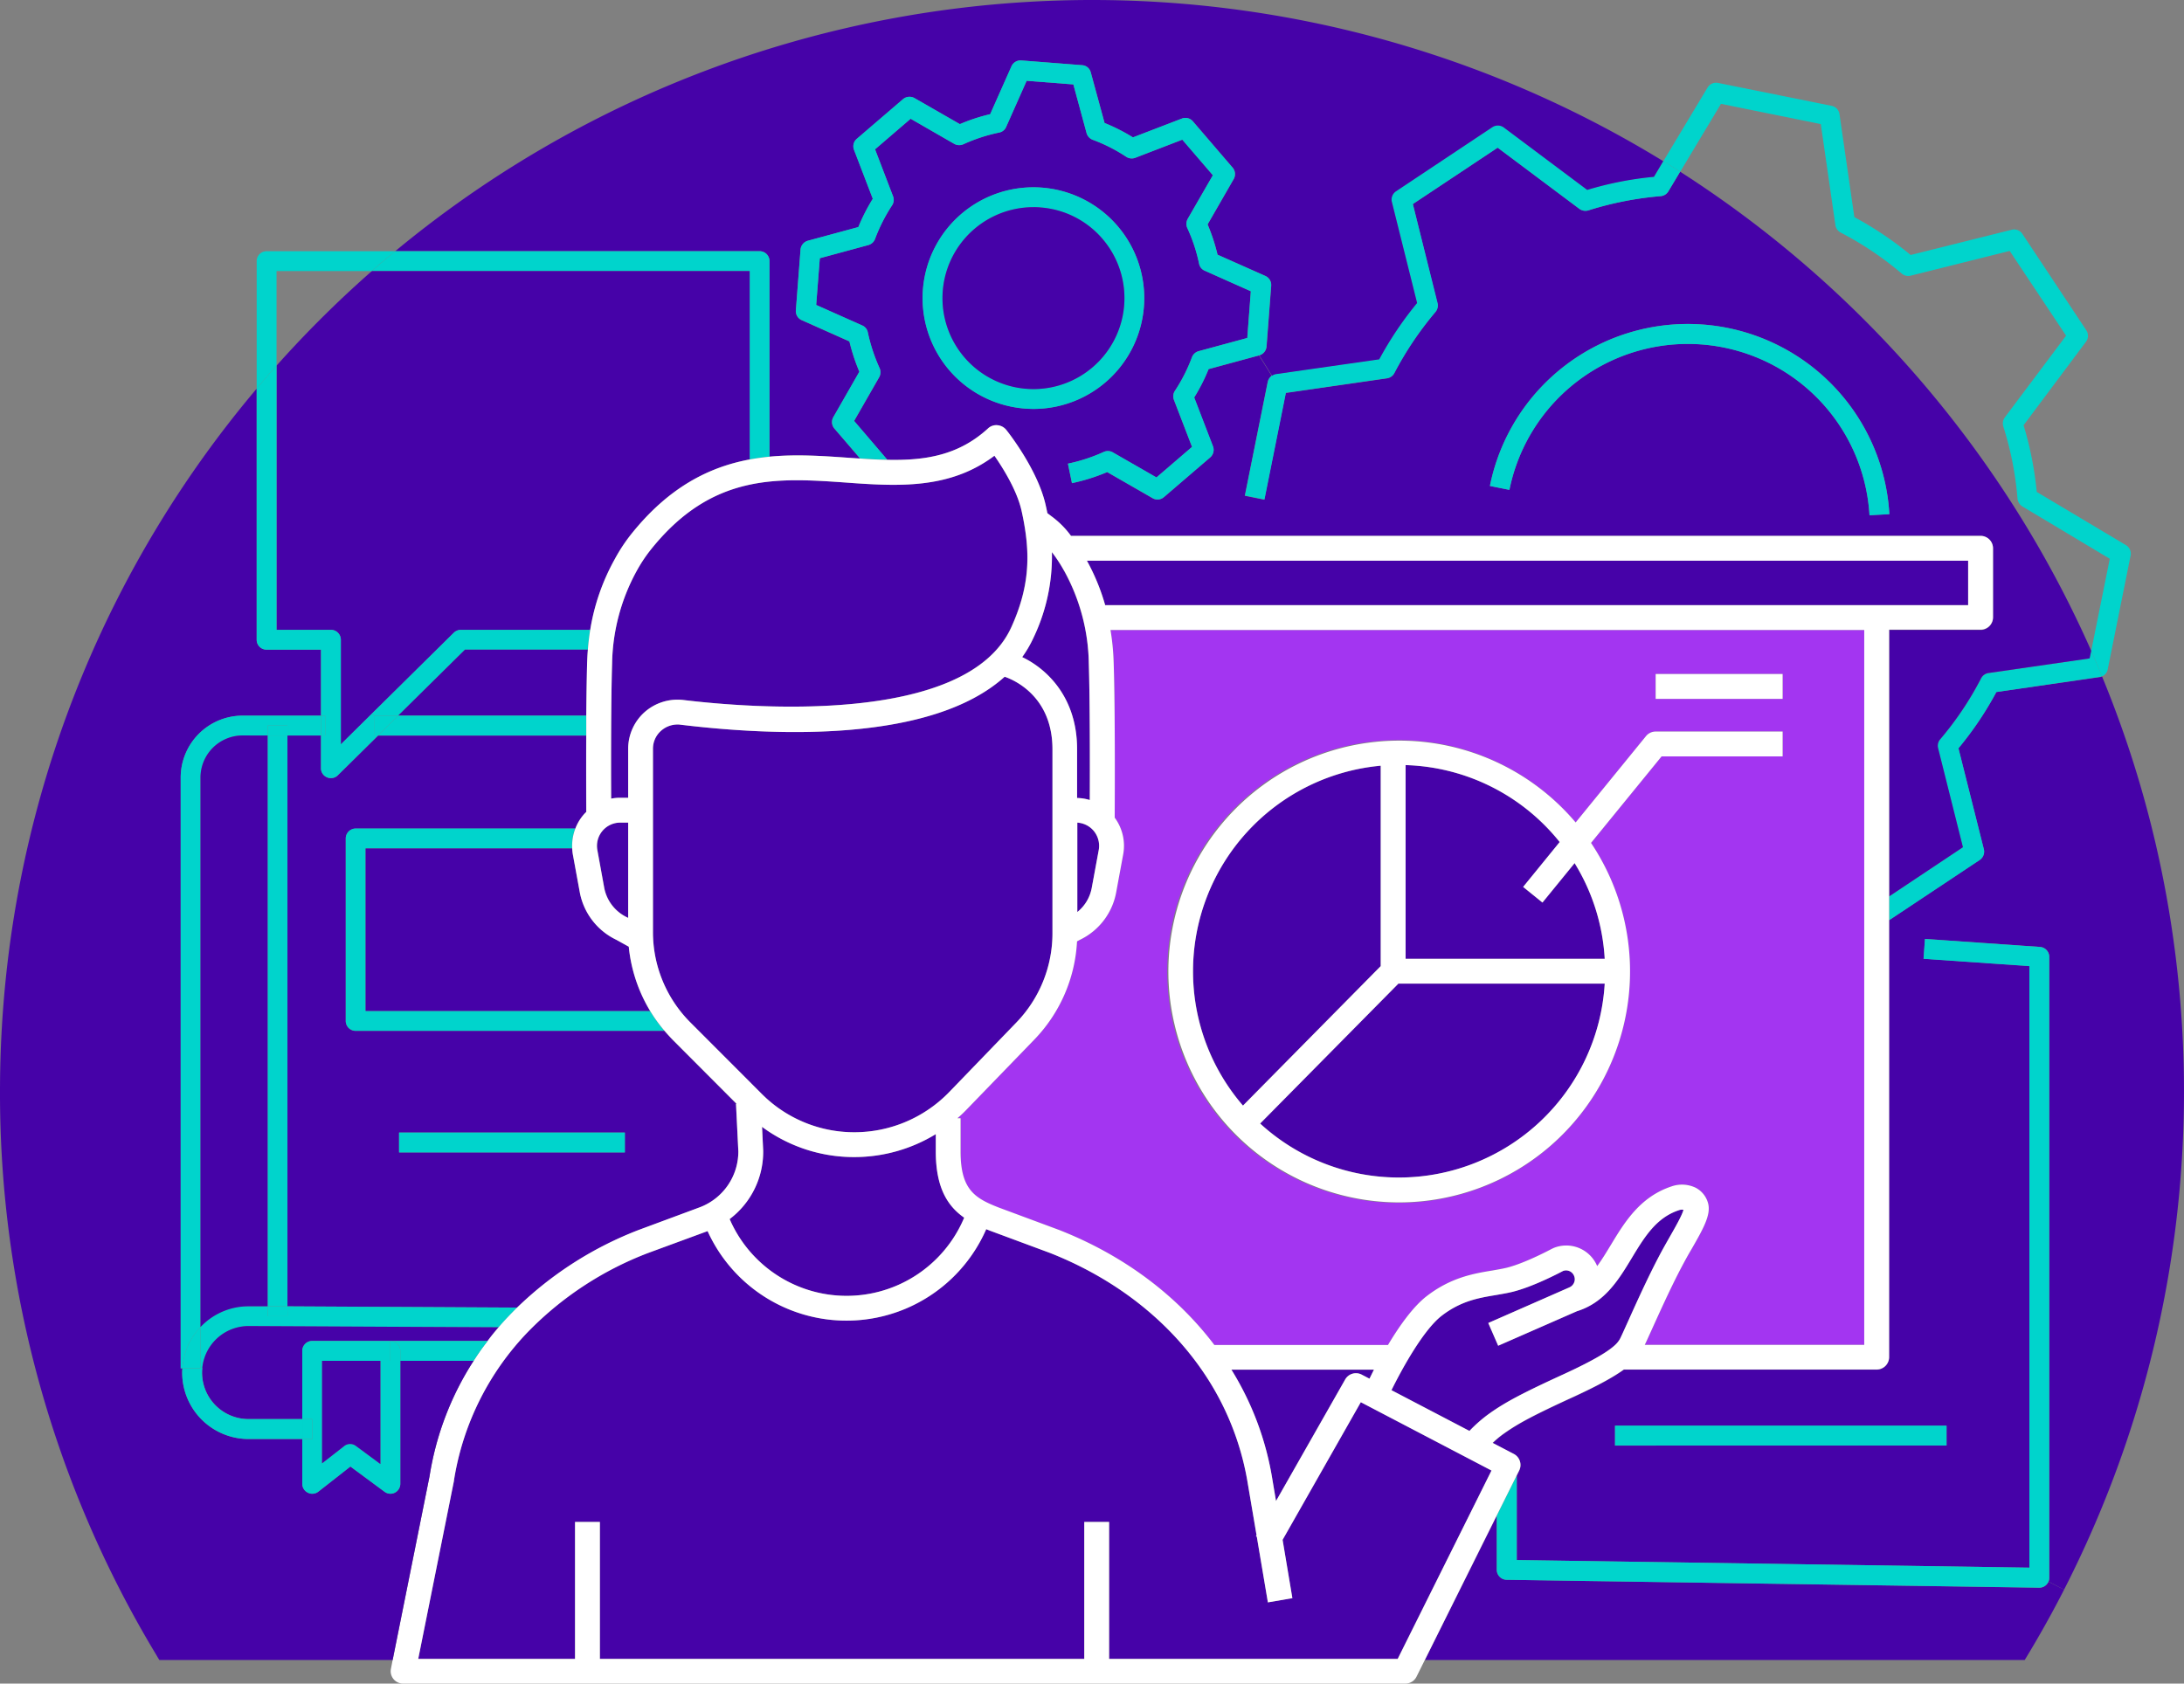 <svg id="Layer_1" data-name="Layer 1" xmlns="http://www.w3.org/2000/svg" viewBox="0 0 687.487 530.062">
  <rect x="0" y="0" width="687.487" height="530.062" fill="#808080" stroke="none"/>
  <defs>
    <style>
      .pre-cls-1 {
        fill: #4602a8;
      }

      .pre-cls-2 {
        fill: #00d4cc;
      }

      .pre-cls-3 {
        fill: #a335f1;
      }

      .pre-cls-4 {
        fill: #fff;
      }
    </style>
  </defs>
  <path class="pre-cls-1" d="M684.19,296.1a344.656,344.656,0,0,1-34.45,204.38l-4.89-2.52a3.189,3.189,0,0,0,.24-1.22v-195.5a3.15,3.15,0,0,0-2.9-3.12l-36.22-2.52-.45,6.25,33.32,2.32v189.39l-161.37-2.4v-26.6l.77-1.55a3.92,3.92,0,0,0-1.69-5.2l-6.66-3.48a29.258,29.258,0,0,1,3.62-3c4.51-3.21,9.65-5.92,22.07-11.61,7.63-3.52,12.44-6.2,15.6-8.49h79.56a3.92,3.92,0,0,0,3.92-3.92V289.692l28.49-18.95a3.178,3.178,0,0,0,1.32-3.37l-8-31.8a106.252,106.252,0,0,0,11.95-17.69l32.43-4.68a2.049,2.049,0,0,0,.83-.25A339.472,339.472,0,0,1,684.19,296.1Zm-71.45,159v-6.22H508.38v6.25Z"/>
  <path class="pre-cls-2" d="M669.23,171.642a3.109,3.109,0,0,1,1.44,3.32l-7.19,35.75a2.939,2.939,0,0,1-1.8,2.21c-1.08-2.68-2.24-5.36-3.4-8l5.84-29-27.57-16.51a3.111,3.111,0,0,1-1-1.05,3.311,3.311,0,0,1-.47-1.38,102.325,102.325,0,0,0-4.48-22.73,3.2,3.2,0,0,1,.49-2.85l19.28-25.72L632.62,79l-31.2,7.8a3.19,3.19,0,0,1-2.79-.67,102.772,102.772,0,0,0-19.22-12.91,3.2,3.2,0,0,1-1.659-2.35l-4.591-31.8-31.42-6.38-12.83,21.37q-2.649-1.69-5.31-3.32l13.91-23.17a3.141,3.141,0,0,1,3.32-1.46l35.72,7.21a3.108,3.108,0,0,1,2.49,2.6l4.68,32.44a108.977,108.977,0,0,1,17.72,11.92l31.8-7.94a3.1,3.1,0,0,1,3.37,1.3L656.74,104a3.129,3.129,0,0,1-.11,3.6l-19.64,26.28a109.327,109.327,0,0,1,4.15,21Z"/>
  <path class="pre-cls-2" d="M661.68,212.882a2.049,2.049,0,0,1-.83.25l-32.43,4.75A106.19,106.19,0,0,1,616.5,235.6l8,31.8a3.178,3.178,0,0,1-1.32,3.37l-28.49,18.95v-7.5l23.2-15.46-7.82-31.19a3.124,3.124,0,0,1,.66-2.79,101.43,101.43,0,0,0,12.94-19.22,3.131,3.131,0,0,1,2.33-1.63l31.74-4.62.5-2.41C659.44,207.562,660.6,210.242,661.68,212.882Z"/>
  <path class="pre-cls-1" d="M658.28,204.882l-.5,2.41-31.82,4.59a3.131,3.131,0,0,0-2.33,1.63,101.443,101.443,0,0,1-12.89,19.24,3.124,3.124,0,0,0-.66,2.79l7.82,31.19-23.2,15.46v-83.84h28.74a3.92,3.92,0,0,0,3.93-3.9v-21.84a3.92,3.92,0,0,0-3.93-3.9H337.13c-.05-.09-.11-.14-.16-.22a28.216,28.216,0,0,0-6.06-6c-.36-.28-.77-.58-1.22-.94-.16-.89-.36-1.75-.55-2.6-2.52-11.2-12-23.15-12.42-23.65a4,4,0,0,0-2.76-1.43,3.776,3.776,0,0,0-2.93,1c-9.35,8.57-19.88,10.15-31.72,9.9l-10.45-12.22,7.88-13.75a3.206,3.206,0,0,0,.14-2.88,54.582,54.582,0,0,1-3.71-11.25,3,3,0,0,0-1.8-2.22l-14.46-6.44,1.14-14.71,15.29-4.15a3.157,3.157,0,0,0,2.1-1.93,53.6,53.6,0,0,1,5.36-10.57,3.116,3.116,0,0,0,.31-2.84l-5.67-14.8,11.2-9.62,13.74,7.91a3.24,3.24,0,0,0,2.88.11,52.909,52.909,0,0,1,11.25-3.68,3,3,0,0,0,2.21-1.8l6.45-14.49,14.71,1.14,4.15,15.3a3.171,3.171,0,0,0,1.93,2.13,51.688,51.688,0,0,1,10.56,5.36,3.168,3.168,0,0,0,2.85.31l14.8-5.7,9.62,11.2-7.91,13.7a3.213,3.213,0,0,0-.14,2.88,51.889,51.889,0,0,1,3.71,11.25,3,3,0,0,0,1.8,2.21l14.49,6.48-1.13,14.71-15.29,4.15a3.15,3.15,0,0,0-2.13,1.93,52.406,52.406,0,0,1-5.36,10.56,3.134,3.134,0,0,0-.31,2.85l5.7,14.8-11.2,9.62-13.77-7.91a3.151,3.151,0,0,0-2.85-.11,53.5,53.5,0,0,1-11.25,3.68l1.27,6.14a60.736,60.736,0,0,0,11.09-3.49l14.31,8.25a3.156,3.156,0,0,0,1.55.41,3.06,3.06,0,0,0,2-.77l14.55-12.48a3.148,3.148,0,0,0,.88-3.51l-5.91-15.37a57.507,57.507,0,0,0,4.53-8.93l15.9-4.32,4,6.42a3.235,3.235,0,0,0-1.3,2l-7.19,35.76,6.14,1.24,6.75-33.6,31.821-4.59a3.113,3.113,0,0,0,2.33-1.63,105.162,105.162,0,0,1,12.94-19.24,3.17,3.17,0,0,0,.659-2.77l-7.73-31.26,26.69-17.75,25.74,19.27a3.222,3.222,0,0,0,2.82.47,104.684,104.684,0,0,1,22.75-4.48,3.12,3.12,0,0,0,2.43-1.49l3.71-6.2A344.776,344.776,0,0,1,658.28,204.882Zm-69.79-42.69,6.25-.31a63.55,63.55,0,0,0-125.74-8.9l6.14,1.24a57.29,57.29,0,0,1,113.35,8Zm-228.41-65.7a34.87,34.87,0,1,0-37.44,32.13c.91.06,1.83.11,2.74.11a34.849,34.849,0,0,0,34.7-32.24Z"/>
  <path class="pre-cls-1" d="M644.82,497.962l4.92,2.52c-3.84,7.55-8,14.93-12.39,22.15H448.54l22.62-45.46v17.06a3.162,3.162,0,0,0,3.1,3.15l167.68,2.5a3.1,3.1,0,0,0,2.18-.89A3.43,3.43,0,0,0,644.82,497.962Z"/>
  <path class="pre-cls-2" d="M645.06,301.242v195.5a3.189,3.189,0,0,1-.24,1.22,3.431,3.431,0,0,1-.7,1,3.1,3.1,0,0,1-2.18.89l-167.68-2.47a3.162,3.162,0,0,1-3.1-3.15v-17.06l6.28-12.61v26.6l161.37,2.4V304.172l-33.32-2.29.45-6.25,36.22,2.52A3.15,3.15,0,0,1,645.06,301.242Z"/>
  <path class="pre-cls-1" d="M619.54,176.512v14H347.89a67.168,67.168,0,0,0-5.75-14Z"/>
  <rect class="pre-cls-2" x="508.38" y="448.852" width="104.36" height="6.25"/>
  <path class="pre-cls-2" d="M594.74,161.882l-6.25.36a57.29,57.29,0,0,0-113.35-8L469,153a63.55,63.55,0,0,1,125.74,8.88Z"/>
  <path class="pre-cls-3" d="M586.83,285.732v137.68H517.74c.5-1,1.13-2.43,2-4.34,2.46-5.42,6.14-13.63,9.65-20.27,1-1.88,2-3.73,3.1-5.56,3.79-6.61,6.27-11,5.11-14.68a7.789,7.789,0,0,0-3.9-4.65,10,10,0,0,0-7.54-.38c-9.93,3.29-14.8,11.33-19.08,18.41-1.47,2.41-2.85,4.7-4.32,6.69l-.08-.22a10.54,10.54,0,0,0-13.61-5.5c-.13.06-.27.14-.41.19s-8.27,4.48-14.24,6c-1.44.36-3,.61-4.73.92-5.75.94-12.91,2.15-20.52,8-4.37,3.35-8.74,9.54-12.25,15.43H382.26c-11.84-15.65-28.59-28.26-48.89-36.22l-19-7c-7.46-2.94-12-5.59-12-17.65v-10.51h-1a39.935,39.935,0,0,0,2.93-2.77l21.21-21.92a48.071,48.071,0,0,0,13.52-31l.86-.47a20.71,20.71,0,0,0,11.47-15l2.19-11.86a14.908,14.908,0,0,0-2.66-11.62c0-1.93.2-33.65-.33-48.83a74.471,74.471,0,0,0-1-10.26H586.83Zm-25.69-47.59v-7.82h-40a3.913,3.913,0,0,0-3,1.43l-22.15,27.19a72.84,72.84,0,1,0,4.84,6.44l22.21-27.24Zm0-18.11V212.2h-40v7.83Z"/>
  <path class="pre-cls-1" d="M528.57,380.962a2.6,2.6,0,0,1,1.38-.11c-.39,1.69-2.74,5.76-4.32,8.52-1,1.85-2.15,3.79-3.2,5.78-3.63,6.86-7.39,15.18-9.87,20.71-1.17,2.57-2.35,5.23-2.66,5.75a7.95,7.95,0,0,1-1.35,1.69c-2,1.94-6.23,4.7-16.26,9.32-12.94,5.92-18.39,8.82-23.34,12.33a43.918,43.918,0,0,0-6.39,5.56l-24.55-12.83c3.51-7.11,10.17-19.11,15.87-23.48,6.05-4.64,11.64-5.58,17-6.47,1.88-.33,3.62-.61,5.37-1.05,6.36-1.6,14.29-5.75,15.81-6.55a2.71,2.71,0,0,1,3.4,1.49,2.667,2.667,0,0,1,.06,2.13,2.788,2.788,0,0,1-1.47,1.55l-.24.11-25.33,11.12,3.12,7.16,24.8-10.87c8.74-2.71,13.11-9.87,17.29-16.81C517.67,389.482,521.38,383.342,528.57,380.962Z"/>
  <path class="pre-cls-2" d="M528.87,54.062l-3.71,6.2a3.12,3.12,0,0,1-2.43,1.49A104.686,104.686,0,0,0,500,66.232a3.222,3.222,0,0,1-2.82-.47l-25.74-19.27-26.7,17.75,7.8,31.19a3.167,3.167,0,0,1-.66,2.77,105.263,105.263,0,0,0-12.94,19.24,3.11,3.11,0,0,1-2.33,1.63l-31.82,4.59-6.75,33.6-6.14-1.24,7.19-35.76a3.162,3.162,0,0,1,2.63-2.53l32.43-4.64a110.237,110.237,0,0,1,11.92-17.73l-7.94-31.8a3.13,3.13,0,0,1,1.3-3.37L469.8,40a3.16,3.16,0,0,1,3.62.11l26.24,19.64a106.666,106.666,0,0,1,21-4.12l2.93-4.93Q526.221,52.363,528.87,54.062Z"/>
  <path class="pre-cls-1" d="M523.56,50.742l-2.93,4.93a106.68,106.68,0,0,0-21,4.12l-26.24-19.64a3.16,3.16,0,0,0-3.62-.11l-30.33,20.19a3.132,3.132,0,0,0-1.3,3.37l7.94,31.8a110.237,110.237,0,0,0-11.92,17.73l-32.42,4.64a3.2,3.2,0,0,0-1.33.53l-4-6.42a3.14,3.14,0,0,0,2.3-2.79l1.46-19.11a3.088,3.088,0,0,0-1.82-3.09l-15.07-6.7a60.686,60.686,0,0,0-3.13-9.54l8.22-14.29a3.16,3.16,0,0,0-.36-3.6l-12.48-14.54a3.07,3.07,0,0,0-3.48-.89l-15.4,5.92a58.491,58.491,0,0,0-8.93-4.53l-4.34-15.9a3,3,0,0,0-2.77-2.3l-19.11-1.49a3.121,3.121,0,0,0-3.09,1.85l-6.7,15.07a56.934,56.934,0,0,0-9.54,3.13l-14.34-8.2a3.189,3.189,0,0,0-3.6.36l-14.49,12.45a3.09,3.09,0,0,0-.89,3.49l5.89,15.4a60.148,60.148,0,0,0-4.56,8.93l-15.9,4.31a3.182,3.182,0,0,0-2.3,2.8l-1.46,19.11a3.081,3.081,0,0,0,1.85,3.09l15,6.69a60.686,60.686,0,0,0,3.13,9.54l-8.19,14.3a3.141,3.141,0,0,0,.33,3.59l8.08,9.41c-1.27-.06-2.57-.17-3.87-.25-7.91-.56-16.23-1.14-24.64-.33V82.212a3.1,3.1,0,0,0-3.079-3.12H124.4A343.83,343.83,0,0,1,523.56,50.742Z"/>
  <path class="pre-cls-1" d="M505.14,301.882H442.46v-61a64.528,64.528,0,0,1,48.5,24.25l-11.5,14.13,6.08,4.92,10.12-12.41A64.376,64.376,0,0,1,505.14,301.882Z"/>
  <path class="pre-cls-1" d="M440.25,309.682h64.89a64.82,64.82,0,0,1-108.47,44.05l43.58-44.11Z"/>
  <path class="pre-cls-1" d="M469.5,462.982l-29.53,59.31H349.13v-43.13h-7.82v43.13H188.83v-43.13h-7.82v43.13H131.65l11.25-56.07a.21.21,0,0,0,0-.14,86.9,86.9,0,0,1,23.53-47,105.015,105.015,0,0,1,37.58-24.59l18.73-6.89a48,48,0,0,0,87.71-.61l1.11.45,19,7.05c20.27,8,36.77,20.9,47.84,36.94a87.332,87.332,0,0,1,14.4,35.75l2.74,16.15-.19.33.27.14,3.49,20.69,7.71-1.33-3.08-18.36,24.62-43.33Z"/>
  <path class="pre-cls-1" d="M434.63,241.072v63.1l-43.36,43.92a64.92,64.92,0,0,1,43.36-107Z"/>
  <path class="pre-cls-1" d="M387.62,431.242H432.5c-.52,1-1,2-1.41,2.82l-2.46-1.28a3.9,3.9,0,0,0-5.2,1.55l-21.76,38.25-1.13-6.7A93.686,93.686,0,0,0,387.62,431.242Z"/>
  <path class="pre-cls-2" d="M398.3,86.882a3.088,3.088,0,0,1,1.82,3.09l-1.46,19.11a3.14,3.14,0,0,1-2.3,2.79l-15.9,4.32a57.507,57.507,0,0,1-4.53,8.93l5.91,15.37a3.15,3.15,0,0,1-.88,3.51l-14.55,12.48a3.06,3.06,0,0,1-2,.77,3.156,3.156,0,0,1-1.55-.41l-14.32-8.22a60.736,60.736,0,0,1-11.09,3.49l-1.27-6.14a53.5,53.5,0,0,0,11.25-3.68,3.151,3.151,0,0,1,2.85.11l13.77,7.91,11.2-9.62-5.7-14.8a3.131,3.131,0,0,1,.31-2.85,52.406,52.406,0,0,0,5.36-10.56,3.15,3.15,0,0,1,2.13-1.93l15.29-4.15,1.1-14.7-14.48-6.45a3,3,0,0,1-1.8-2.21,51.844,51.844,0,0,0-3.72-11.25,3.213,3.213,0,0,1,.14-2.88l7.91-13.74-9.62-11.2-14.8,5.7a3.168,3.168,0,0,1-2.85-.31A51.688,51.688,0,0,0,343.96,44a3.171,3.171,0,0,1-1.93-2.13l-4.15-15.29-14.71-1.14-6.43,14.49a3,3,0,0,1-2.21,1.8,52.909,52.909,0,0,0-11.25,3.68,3.24,3.24,0,0,1-2.88-.11l-13.74-7.91-11.2,9.62,5.67,14.8a3.116,3.116,0,0,1-.31,2.84,53.6,53.6,0,0,0-5.36,10.57,3.159,3.159,0,0,1-2.1,1.93L258.07,81.3l-1.14,14.71,14.46,6.44a3,3,0,0,1,1.8,2.22,54.6,54.6,0,0,0,3.69,11.21,3.206,3.206,0,0,1-.14,2.88l-7.88,13.74,10.45,12.22c-2.79-.05-5.64-.19-8.57-.41l-8.08-9.41a3.141,3.141,0,0,1-.33-3.59l8.19-14.3a60.686,60.686,0,0,1-3.13-9.54l-15-6.69a3.081,3.081,0,0,1-1.85-3.09L252,78.582a3.182,3.182,0,0,1,2.3-2.8l15.9-4.31a60.093,60.093,0,0,1,4.54-8.89l-5.92-15.4a3.09,3.09,0,0,1,.89-3.49l14.54-12.47a3.189,3.189,0,0,1,3.6-.36l14.29,8.22a56.934,56.934,0,0,1,9.54-3.13l6.7-15.07a3.121,3.121,0,0,1,3.09-1.85l19.11,1.49a3,3,0,0,1,2.77,2.3l4.34,15.9a58.491,58.491,0,0,1,8.93,4.53l15.4-5.92a3.07,3.07,0,0,1,3.48.89l12.48,14.54a3.16,3.16,0,0,1,.36,3.6l-8.22,14.29a60.686,60.686,0,0,1,3.13,9.54Z"/>
  <path class="pre-cls-2" d="M351.79,71.152a34.89,34.89,0,0,1-26.41,57.6c-.91,0-1.83-.05-2.74-.11a34.89,34.89,0,1,1,29.15-57.49Zm2.07,24.89a28.59,28.59,0,0,0-26.293-30.716l-.057,0c-.75-.06-1.49-.09-2.24-.09a28.62,28.62,0,1,0,28.59,30.81Z"/>
  <path class="pre-cls-1" d="M347.06,75.222a28.64,28.64,0,1,1-21.79-10,18.646,18.646,0,0,1,2.24.09A28.4,28.4,0,0,1,347.06,75.222Z"/>
  <path class="pre-cls-1" d="M344.29,261.622a7.377,7.377,0,0,1,1.58,6l-2.19,11.86a12.7,12.7,0,0,1-4.56,7.69v-28.15A7.286,7.286,0,0,1,344.29,261.622Z"/>
  <path class="pre-cls-1" d="M342.74,208.882c.36,11.53.36,32.82.31,43a14.625,14.625,0,0,0-4-.64v-15.36c0-16.53-9.73-25.41-17.28-29a36.82,36.82,0,0,0,3.59-6.17,59.356,59.356,0,0,0,5.76-26.88,46.163,46.163,0,0,1,3.81,5.92A62.244,62.244,0,0,1,342.74,208.882Z"/>
  <path class="pre-cls-1" d="M331.3,291.572v2.15a40.413,40.413,0,0,1-11.4,28.24l-21.16,21.92a41.55,41.55,0,0,1-29.72,12.6,41.11,41.11,0,0,1-27.79-10.7c-.5-.47-1-.94-1.49-1.43l-22.34-22.37a40.242,40.242,0,0,1-11.86-28.67v-57.55a7.533,7.533,0,0,1,2.59-5.72,7.781,7.781,0,0,1,5.12-1.94,5.109,5.109,0,0,1,.94.06c29.95,3.62,79,5.67,102.06-15.1,2.77.94,15.05,6.06,15.05,22.84Z"/>
  <path class="pre-cls-1" d="M322.67,166.772c1.49,9.71.91,19.11-4.37,30.7-14.19,31.13-82.56,25.41-103.17,22.92a15.672,15.672,0,0,0-12.19,3.79,15.463,15.463,0,0,0-5.2,11.56v15.43h-2.49a14.481,14.481,0,0,0-2.87.27c-.06-10.17-.06-31.22.3-42.64a62.6,62.6,0,0,1,7.71-29,47.551,47.551,0,0,1,4.18-6.39c19.33-24.47,40-23,61.8-21.48,2.88.22,5.75.41,8.66.55,13.16.61,26.32-.2,38-9,2.74,3.93,7.08,10.9,8.52,17.23C321.98,162.732,322.36,164.752,322.67,166.772Z"/>
  <path class="pre-cls-1" d="M294.57,362.492c0,11.48,3.74,17.26,8.94,20.88a40.13,40.13,0,0,1-73.83.44,26.538,26.538,0,0,0,10.56-21.32v-.19l-.36-7.52a48.7,48.7,0,0,0,29.09,9.51,49.226,49.226,0,0,0,25.6-7.22Z"/>
  <path class="pre-cls-2" d="M242.23,82.212v61.56c-2.07.22-4.15.49-6.25.88V85.342H117.05c2.4-2.13,4.87-4.23,7.35-6.25H239.1a3.1,3.1,0,0,1,3.13,3.07C242.23,82.179,242.231,82.2,242.23,82.212Z"/>
  <path class="pre-cls-1" d="M235.98,85.342v59.31c-12.75,2.38-25.58,8.71-37.58,23.89a53.57,53.57,0,0,0-4.87,7.47,68.021,68.021,0,0,0-7.74,22.29H145.06a3.224,3.224,0,0,0-2.18.88l-25.78,25.47-9.81,9.7v-32.93a3.12,3.12,0,0,0-3.12-3.12H87.05v-83.18a345.679,345.679,0,0,1,30-29.78Z"/>
  <path class="pre-cls-1" d="M231.67,347.562l.74,15a18.778,18.778,0,0,1-11.94,17.5l-19.22,7.13a113.613,113.613,0,0,0-38.44,24.48l-72.33-.39V231.562h10.56v10.32a3.06,3.06,0,0,0,1.91,2.87,3.078,3.078,0,0,0,3.4-.66l12.66-12.5h65.51c-.06,10.34,0,20.21,0,24.06a9.876,9.876,0,0,0-.94,1,14.646,14.646,0,0,0-2.49,4.23H111.96a3.131,3.131,0,0,0-3.12,3.14v57.42a3.11,3.11,0,0,0,3.09,3.13h97.2c.86,1,1.77,2,2.74,3l20,20.05Zm-35,15.26v-6.24H125.62v6.24Z"/>
  <path class="pre-cls-2" d="M209.13,324.532H111.96a3.11,3.11,0,0,1-3.12-3.1V264a3.132,3.132,0,0,1,3.1-3.16h69.15a15.074,15.074,0,0,0-1,6.28h-65v51.16h89.53A47.83,47.83,0,0,0,209.13,324.532Z"/>
  <path class="pre-cls-1" d="M204.62,318.282H115.09v-51.16h65a14.863,14.863,0,0,0,.22,1.94l2.19,11.82a20.825,20.825,0,0,0,11.5,15l3.93,2.18h0A48.346,48.346,0,0,0,204.62,318.282Z"/>
  <path class="pre-cls-1" d="M197.74,258.992v30l-.28-.14a13,13,0,0,1-7.24-9.37l-2.16-11.86a7.332,7.332,0,0,1,7.19-8.66Z"/>
  <rect class="pre-cls-2" x="125.62" y="356.582" width="71.09" height="6.25"/>
  <path class="pre-cls-2" d="M145.06,198.3h40.73q-.489,3.06-.74,6.24H146.36l-21,20.77h-7.62l-.64-.66,25.78-25.47A3.219,3.219,0,0,1,145.06,198.3Z"/>
  <path class="pre-cls-1" d="M146.36,204.542h38.69c-.12,1.3-.17,2.66-.23,4-.13,4.54-.22,10.54-.27,16.76H125.34Z"/>
  <path class="pre-cls-2" d="M125.34,225.312h59.21v6.25H119.01Z"/>
  <path class="pre-cls-2" d="M90.48,411.3l72.33.39c-2,2-4,4.06-5.83,6.22l-78.75-.39a14.641,14.641,0,0,0-14.55,13.14h-.55v-12.89a20.744,20.744,0,0,1,15.12-6.53h6v3.13H90.5Z"/>
  <path class="pre-cls-1" d="M156.98,417.882c-1.22,1.38-2.38,2.82-3.46,4.28H98.27a3.141,3.141,0,0,0-3.12,3.13v21.48H78.25a14.64,14.64,0,0,1,0-29.28Z"/>
  <path class="pre-cls-4" d="M623.44,168.712H337.13c-.05-.09-.11-.14-.16-.22a28.216,28.216,0,0,0-6.06-6c-.36-.28-.77-.58-1.22-.94-.16-.89-.36-1.75-.55-2.6-2.52-11.2-12-23.15-12.42-23.65a4,4,0,0,0-2.76-1.43,3.776,3.776,0,0,0-2.93,1c-9.35,8.57-19.88,10.15-31.72,9.9-2.79-.05-5.64-.19-8.57-.41-1.27-.06-2.57-.17-3.87-.25-7.91-.56-16.23-1.14-24.64-.33-2.07.22-4.15.49-6.25.88-12.75,2.38-25.58,8.71-37.58,23.89a53.57,53.57,0,0,0-4.87,7.47,68.021,68.021,0,0,0-7.74,22.29q-.489,3.06-.74,6.24c-.12,1.3-.17,2.66-.23,4-.13,4.54-.22,10.54-.27,16.76v6.25c-.06,10.34,0,20.21,0,24.06a9.876,9.876,0,0,0-.94,1,14.646,14.646,0,0,0-2.49,4.23,15.074,15.074,0,0,0-1,6.28,14.863,14.863,0,0,0,.22,1.94l2.16,11.81a20.825,20.825,0,0,0,11.5,15l3.93,2.18h0a48.345,48.345,0,0,0,6.69,20.16,47.83,47.83,0,0,0,4.51,6.25c.86,1,1.77,2,2.74,3l20,20.05h-.19l.74,15a18.778,18.778,0,0,1-11.94,17.5l-19.22,7.13a113.613,113.613,0,0,0-38.44,24.48c-2,2-4,4.06-5.83,6.22-1.22,1.38-2.38,2.82-3.46,4.28a75.494,75.494,0,0,0-4.42,6.25,93.741,93.741,0,0,0-13.88,36.31l-11.62,57.88-.55,2.82a3.9,3.9,0,0,0,3.84,4.67H442.37a3.918,3.918,0,0,0,3.52-2.16l2.65-5.33,22.62-45.46,6.28-12.61.77-1.55a3.92,3.92,0,0,0-1.68-5.2l-6.669-3.48a29.112,29.112,0,0,1,3.62-3c4.51-3.21,9.65-5.92,22.07-11.61,7.63-3.52,12.44-6.2,15.6-8.49h79.59a3.92,3.92,0,0,0,3.92-3.92V198.242h28.78a3.92,3.92,0,0,0,3.93-3.9v-21.73A3.92,3.92,0,0,0,623.44,168.712Zm-288.44,11a62.244,62.244,0,0,1,7.74,29.17c.36,11.53.36,32.82.31,43a14.625,14.625,0,0,0-4-.64v-15.36c0-16.53-9.73-25.41-17.28-29a36.82,36.82,0,0,0,3.59-6.17,59.356,59.356,0,0,0,5.76-26.88,46.1,46.1,0,0,1,3.88,5.91Zm4.12,79.28a7.286,7.286,0,0,1,5.17,2.6,7.377,7.377,0,0,1,1.58,6l-2.19,11.86a12.7,12.7,0,0,1-4.56,7.69Zm-148.93,20.52-2.16-11.86a7.332,7.332,0,0,1,7.19-8.66h2.52v30l-.28-.14A13,13,0,0,1,190.19,279.512Zm12.75-55.33a15.463,15.463,0,0,0-5.2,11.56v15.43h-2.49a14.481,14.481,0,0,0-2.87.27c-.06-10.17-.06-31.22.3-42.64a62.6,62.6,0,0,1,7.71-29,47.551,47.551,0,0,1,4.18-6.39c19.33-24.47,40-23,61.8-21.48,2.88.22,5.75.41,8.66.55,13.16.61,26.32-.2,38-9,2.74,3.93,7.08,10.9,8.52,17.23.47,2.07.86,4.09,1.16,6.11,1.49,9.71.91,19.11-4.37,30.7-14.23,31.08-82.6,25.36-103.21,22.87A15.672,15.672,0,0,0,202.94,224.182Zm14.46,97.8a40.242,40.242,0,0,1-11.86-28.67v-57.55a7.533,7.533,0,0,1,2.59-5.72,7.781,7.781,0,0,1,5.12-1.94,5.109,5.109,0,0,1,.94.06c29.95,3.62,79,5.67,102.06-15.1,2.77.94,15.05,6.06,15.05,22.84v57.82a40.413,40.413,0,0,1-11.4,28.24l-21.16,21.92a41.55,41.55,0,0,1-29.72,12.6,41.11,41.11,0,0,1-27.79-10.7c-.5-.47-1-.94-1.49-1.43Zm22.84,40.51v-.19l-.36-7.52a48.7,48.7,0,0,0,29.09,9.51,49.226,49.226,0,0,0,25.6-7.22v5.42c0,11.48,3.74,17.26,8.94,20.88a40.13,40.13,0,0,1-73.83.44A26.538,26.538,0,0,0,240.24,362.492Zm199.73,159.8H349.13v-43.13h-7.82v43.13H188.83v-43.13h-7.82v43.13H131.65l11.25-56.07a.21.21,0,0,0,0-.14,86.9,86.9,0,0,1,23.53-47,105.015,105.015,0,0,1,37.58-24.59l18.73-6.89a48,48,0,0,0,87.71-.61l1.11.45,19,7.05c20.27,8,36.77,20.9,47.84,36.94a87.332,87.332,0,0,1,14.4,35.75l2.74,16.15-.19.33.27.14,3.49,20.69,7.71-1.33-3.08-18.36,24.62-43.33,41.14,21.51Zm-8.88-88.23-2.46-1.28a3.9,3.9,0,0,0-5.2,1.55l-21.76,38.25-1.13-6.7a93.674,93.674,0,0,0-12.92-34.67H432.5C431.98,432.262,431.51,433.232,431.09,434.062Zm61.2-1.44c-12.94,5.92-18.39,8.82-23.34,12.33a43.918,43.918,0,0,0-6.39,5.56l-24.55-12.83c3.51-7.11,10.17-19.11,15.87-23.48,6.05-4.64,11.64-5.58,17-6.47,1.88-.33,3.62-.61,5.37-1.05,6.36-1.6,14.29-5.75,15.81-6.55a2.71,2.71,0,0,1,3.4,1.49,2.667,2.667,0,0,1,.06,2.13,2.788,2.788,0,0,1-1.47,1.55l-.24.11-25.33,11.12,3.12,7.16,24.8-10.87c8.74-2.71,13.11-9.87,17.29-16.81,3.95-6.53,7.66-12.67,14.85-15a2.6,2.6,0,0,1,1.38-.11c-.39,1.69-2.74,5.76-4.31,8.52-1.06,1.85-2.16,3.79-3.21,5.78-3.63,6.86-7.39,15.18-9.87,20.71-1.17,2.57-2.35,5.23-2.66,5.75a7.95,7.95,0,0,1-1.35,1.69C506.56,425.242,502.32,428,492.29,432.622Zm94.54-146.89v137.68H517.74c.5-1,1.13-2.43,2-4.34,2.46-5.42,6.14-13.63,9.65-20.27,1-1.88,2-3.73,3.1-5.56,3.79-6.61,6.27-11,5.11-14.68a7.755,7.755,0,0,0-3.9-4.65,10,10,0,0,0-7.54-.38c-9.93,3.29-14.8,11.33-19.08,18.41-1.47,2.41-2.85,4.7-4.32,6.69l-.08-.22a10.54,10.54,0,0,0-13.61-5.5c-.13.06-.27.14-.41.19s-8.27,4.48-14.24,6c-1.44.36-3,.61-4.73.92-5.75.94-12.91,2.15-20.52,8-4.37,3.35-8.74,9.54-12.25,15.43H382.26c-11.84-15.65-28.59-28.26-48.89-36.22l-19-7.06c-7.46-2.93-12-5.58-12-17.64v-10.46h-1a39.935,39.935,0,0,0,2.93-2.77l21.21-21.92a48.071,48.071,0,0,0,13.52-31l.86-.47a20.71,20.71,0,0,0,11.47-15l2.19-11.86a14.908,14.908,0,0,0-2.66-11.62c0-1.93.2-33.65-.33-48.83a74.471,74.471,0,0,0-1-10.26H586.83Zm32.71-95.2H347.89a67.168,67.168,0,0,0-5.75-14h277.4Z"/>
  <rect class="pre-cls-4" x="521.18" y="212.202" width="39.96" height="7.83"/>
  <path class="pre-cls-4" d="M440.41,378.562a72.739,72.739,0,0,0,60.42-113.18l22.21-27.24h38.1v-7.82h-40a3.913,3.913,0,0,0-3,1.43l-22.15,27.19a72.69,72.69,0,1,0-55.58,119.62Zm0-7.83a64.567,64.567,0,0,1-43.74-17l43.58-44.11v.06h64.89A64.929,64.929,0,0,1,440.41,370.732ZM490.96,265.1l-11.5,14.13,6.08,4.92,10.12-12.41a64.37,64.37,0,0,1,9.48,30.14H442.46v-61a64.529,64.529,0,0,1,48.5,24.22Zm-115.42,40.68a65,65,0,0,1,59.09-64.71v63.1l-43.36,43.92A64.554,64.554,0,0,1,375.54,305.782Z"/>
  <path class="pre-cls-2" d="M122.88,422.192h30.64a75.494,75.494,0,0,0-4.42,6.25H126.01v-3.12a3.12,3.12,0,0,0-3.11-3.13Z"/>
  <path class="pre-cls-1" d="M126.01,428.442H149.1a93.741,93.741,0,0,0-13.88,36.31l-11.62,57.88H50.16c-.31-.5-.61-1-.91-1.52A342.137,342.137,0,0,1,0,343.752q0-13.9,1.08-27.49a342.156,342.156,0,0,1,79.72-193.9v79.06a3.1,3.1,0,0,0,3.08,3.12h17.16v20.77H76.37a19.511,19.511,0,0,0-19.49,19.5v186h.55a12.375,12.375,0,0,0-.08,1.36,20.92,20.92,0,0,0,20.9,20.9h16.9v14.11a3.112,3.112,0,0,0,1.77,2.79,2.875,2.875,0,0,0,1.35.33,3.118,3.118,0,0,0,1.94-.66l10.09-7.91,10.73,7.93a3.1,3.1,0,0,0,3.26.31,3.178,3.178,0,0,0,1.72-2.79Z"/>
  <path class="pre-cls-2" d="M126.01,428.442v38.72a3.178,3.178,0,0,1-1.72,2.79,3.1,3.1,0,0,1-3.26-.31l-10.73-7.93-10.09,7.91a3.118,3.118,0,0,1-1.94.66,2.875,2.875,0,0,1-1.35-.33,3.112,3.112,0,0,1-1.77-2.79v-14.11h3.12V446.8H95.15v-21.48a3.141,3.141,0,0,1,3.12-3.13h24.61v6.25Zm-6.27,32.49v-32.49H101.4v32.27l6.91-5.39a3,3,0,0,1,3.79-.05Z"/>
  <path class="pre-cls-2" d="M126.01,425.322v3.12h-3.13v-6.25a3.12,3.12,0,0,1,3.13,3.11Z"/>
  <polygon class="pre-cls-2" points="125.34 225.312 119.01 231.562 117.74 231.562 117.74 225.312 125.34 225.312"/>
  <path class="pre-cls-2" d="M83.92,79.092H124.4c-2.48,2-5,4.12-7.35,6.25h-30v29.78c-2.13,2.38-4.23,4.81-6.25,7.24V82.212a3.1,3.1,0,0,1,3.08-3.12Z"/>
  <path class="pre-cls-1" d="M119.74,428.442v32.49l-7.66-5.66a3,3,0,0,0-3.79.05l-6.91,5.39v-32.27Z"/>
  <path class="pre-cls-2" d="M119.01,231.562l-12.66,12.5a3.078,3.078,0,0,1-3.4.66,3.061,3.061,0,0,1-1.91-2.84v-10.32h1.33v-6.25h-1.33v-20.77H83.92a3.1,3.1,0,0,1-3.12-3.08v-79.1c2-2.43,4.12-4.86,6.25-7.24V198.3h17.11a3.12,3.12,0,0,1,3.13,3.11v32.94l9.81-9.7.64.66v6.25Z"/>
  <rect class="pre-cls-2" x="101.04" y="225.312" width="1.33" height="6.25"/>
  <path class="pre-cls-2" d="M101.04,225.312v6.25H90.48v-3.12H84.23v3.12H76.37a13.26,13.26,0,0,0-13.24,13.25v173a20.513,20.513,0,0,0-5.7,13h-.55v-186a19.511,19.511,0,0,1,19.49-19.5Z"/>
  <rect class="pre-cls-2" x="95.15" y="446.802" width="3.12" height="6.25"/>
  <path class="pre-cls-2" d="M95.15,446.8v6.25H78.25a20.92,20.92,0,0,1-20.9-20.9,12.375,12.375,0,0,1,.08-1.36h5.7v-.13h.55a14.61,14.61,0,0,0,13,16.06,14.456,14.456,0,0,0,1.57.08Z"/>
  <polygon class="pre-cls-2" points="90.48 411.302 90.48 414.402 84.23 414.402 84.23 411.272 90.48 411.302"/>
  <polygon class="pre-cls-2" points="90.48 231.562 90.48 411.302 84.23 411.272 84.23 231.562 90.48 231.562"/>
  <rect class="pre-cls-2" x="84.23" y="228.442" width="6.25" height="3.12"/>
  <path class="pre-cls-1" d="M84.23,231.562v179.71h-6a20.744,20.744,0,0,0-15.12,6.53v-173a13.261,13.261,0,0,1,13.24-13.25Z"/>
  <path class="pre-cls-2" d="M63.13,430.662v.13h-5.7a20.518,20.518,0,0,1,5.7-13Z"/>
</svg>
